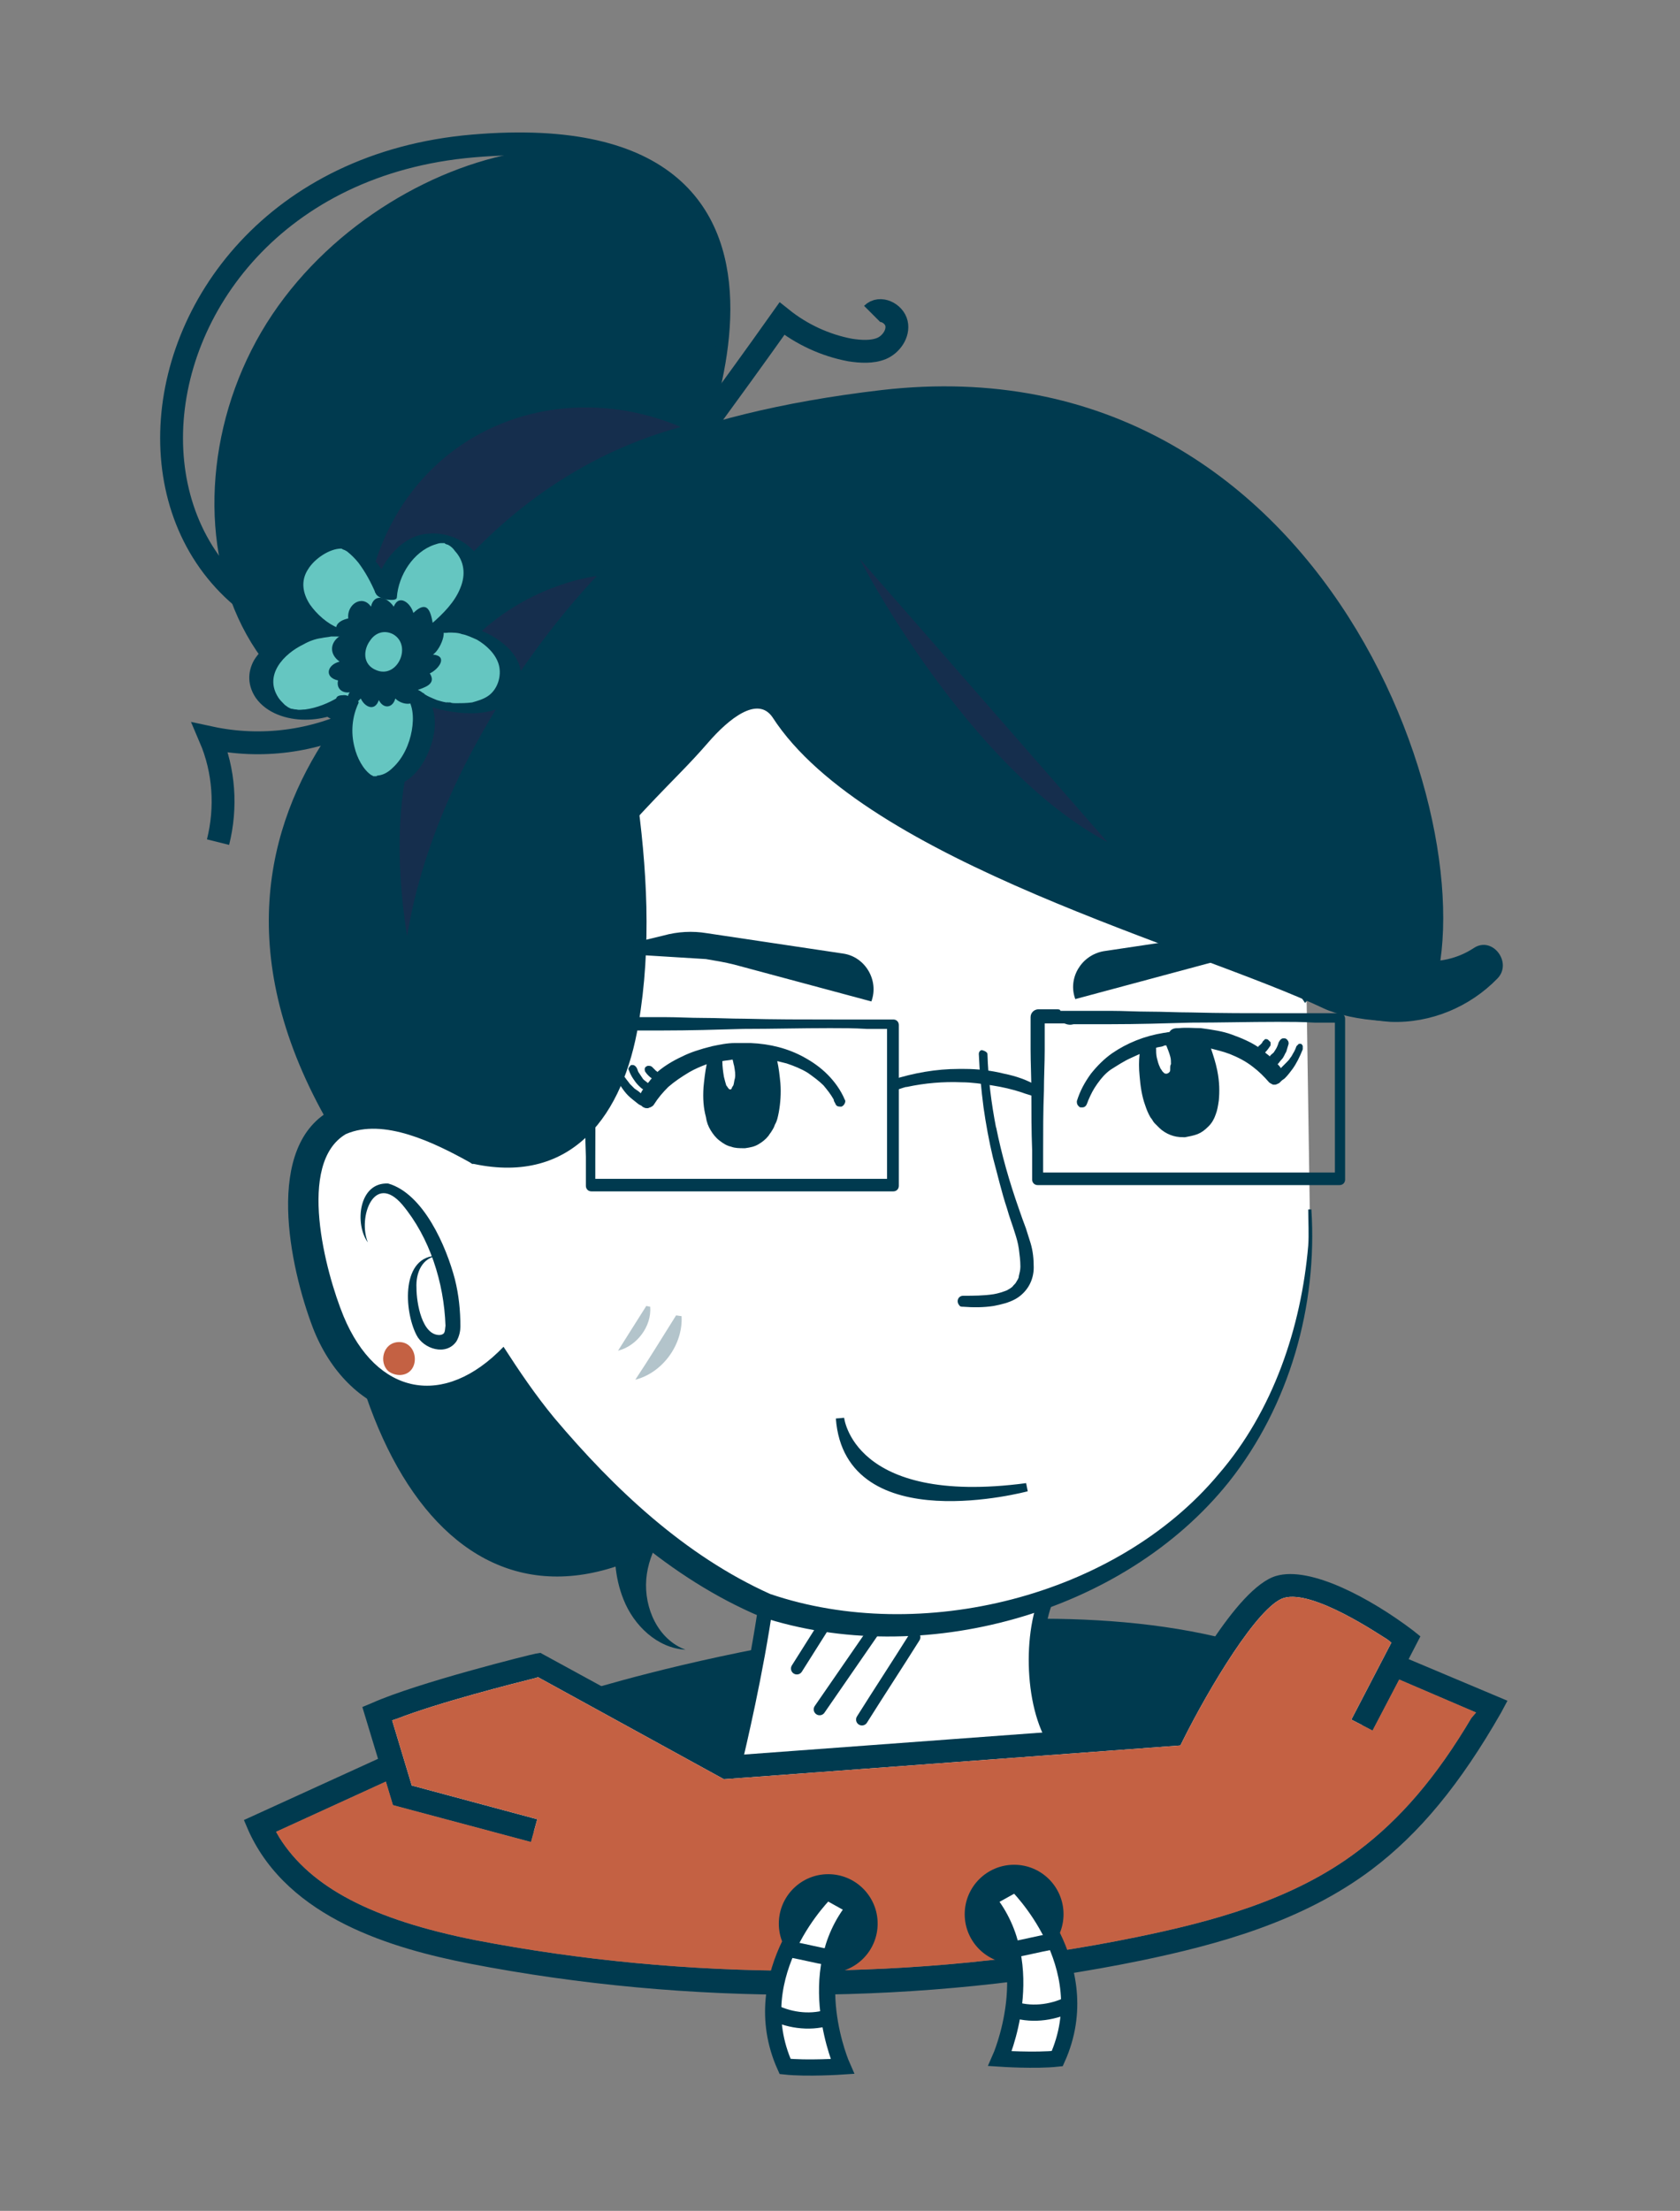 <?xml version="1.0" encoding="UTF-8"?> <svg xmlns="http://www.w3.org/2000/svg" xmlns:xlink="http://www.w3.org/1999/xlink" version="1.1" x="0px" y="0px" viewBox="0 0 214.2 281.7" style="enable-background:new 0 0 214.2 281.7;" xml:space="preserve"><rect x="0" y="0" width="214.2" height="281.7" fill="#808080" stroke="none"/> <style type="text/css"> .st0{fill:#002939;} .st1{fill:#003A4F;} .st2{fill:#C46143;stroke:#FFFFFF;stroke-width:1.429;stroke-miterlimit:10;} .st3{fill:#003A4E;} .st4{fill:#FFFFFF;stroke:#003A4F;stroke-width:1.852;stroke-miterlimit:10;} .st5{fill:#FFFFFF;} .st6{fill:none;stroke:#003A4F;stroke-width:2.913;stroke-miterlimit:10;} .st7{opacity:0.3;fill:#46134B;} .st8{fill:#C46143;} .st9{fill:#003A4F;stroke:#003A4F;stroke-width:1.06;stroke-miterlimit:10;} .st10{fill:#003A4F;stroke:#FFFFFF;stroke-width:1.06;stroke-miterlimit:10;} .st11{fill:#FFFFFF;stroke:#003A4F;stroke-width:2.065;stroke-miterlimit:10;} .st12{fill:none;stroke:#003A4F;stroke-width:2.065;stroke-miterlimit:10;} .st13{opacity:0.3;} .st14{fill:none;stroke:#003A4F;stroke-width:1.503;stroke-linecap:round;stroke-miterlimit:10;} .st15{fill:#E5AF00;stroke:#FFFFFF;stroke-width:1.367;stroke-miterlimit:10;} .st16{opacity:0.3;fill:#46134B;stroke:#441D4B;stroke-miterlimit:10;} .st17{fill:none;stroke:#003A4F;stroke-width:1.139;stroke-miterlimit:10;} .st18{fill:#003A4F;stroke:#003A4F;stroke-miterlimit:10;} .st19{opacity:0.3;fill:#003A4F;} .st20{opacity:0.1;fill:#FFFFFF;} .st21{fill:#E5AF00;} .st22{fill:#FFFFFF;stroke:#003A4F;stroke-width:2.561;stroke-miterlimit:10;} .st23{fill:#003A4F;stroke:#003A4F;stroke-width:1.341;stroke-miterlimit:10;} .st24{fill:none;stroke:#003A4F;stroke-width:1.417;stroke-linecap:round;stroke-miterlimit:10;} .st25{fill:#65C6C1;} </style> <g id="BACKGROUND"> </g> <g id="OBJECTS"> <g> <path class="st3" d="M87.6,191.8c-2.7,2.5-4.9,5.8-5.2,9.4c-0.3,3.7,1.5,7.7,5,9c-3.6-0.2-6.6-3.1-7.9-6.4 c-2.3-5.7-0.6-12.2,1.2-18.1C82.8,187.7,85.2,189.8,87.6,191.8z"></path> <path class="st1" d="M74.8,215.4c0,0,48.1-15.1,81.8-6.5S85.5,258.4,74.8,215.4z"></path> <path class="st4" d="M93.6,225.1c-1,3.4,7.6-28.9,4.2-37.9l35.6,16.5c-2.3,5.7-1.6,15.9,2.3,19.6"></path> <path class="st1" d="M60.3,76.1c0,0-43.3,24.3-18.2,67.4c-0.9,42.1,17.8,70.5,46,51.2c64.2-43.8,43.4-107.2,43.4-107.2"></path> <g> <path class="st5" d="M166.6,127.7c-4.2-7.4-8.6-15.8-9.5-30.6c-0.4-6.1-0.4-12.6,0.2-19.7c0,0-44-13.6-76.8,23.3 c0,0,8.5,52.4-19.9,46.4c0,0-22.3-14.8-21.9,7.3c2.3,26.9,17.3,27.7,25.1,20.2c0,0,11.5,18.1,30.4,28.6 c18,9.9,69.5,3.9,72.9-44.2c0.1-1.2,0.1-1.4-0.1-4.7"></path> <path class="st1" d="M166.4,127.8c-10.7-15.5-11.5-32.3-9.8-50.5c0,0,0.5,0.7,0.5,0.7c-3.3-0.9-6.8-1.5-10.2-1.9 c-24.6-3.1-49.7,6.2-65.9,25c0,0,0.1-0.5,0.1-0.5c1.4,9.9,2,20,0.3,29.9c-1.9,11.4-8.3,20.5-21,17.8c0,0-0.2,0-0.2,0l-0.3-0.2 c-4.5-2.5-11-5.7-15.8-3.6c-6.3,3.7-2.6,17.6-0.3,23.2c4.2,10.1,12.8,11.8,20.4,3.9c2,3.1,4.1,6.2,6.5,9.1 c7.6,9,16.6,17.5,27.5,22.4c19.1,6.5,44.1,0.4,57.2-15.3c6.9-8,10.5-18.6,11.4-29.1c0.1-1.5,0-3,0-4.6l0.4,0 c0.8,12.3-2.8,25-10.5,34.7c-13.5,16.9-39.3,23.9-59.7,17.2c-11.6-4.9-21.1-13.7-29.2-23.1c-2-2.4-3.9-4.8-5.7-7.5l2.9,0.3 c-9.2,8.9-20.7,4.8-25.1-6.5c-2.9-7.6-6.4-23.4,2.6-27.9c6.5-2.6,13.4,1.1,18.7,4.5c0,0-0.4-0.2-0.4-0.2 c7.7,1.9,13.7-1.5,16.7-8.7c4.5-11.4,3.7-24.3,2.3-36.3c0,0,0-0.3,0-0.3l0.2-0.2c14-16.1,34.9-25.8,56.3-26 c7.3-0.1,14.6,0.6,21.6,2.5c-0.7,13-0.6,26.4,3.6,38.9c1.4,4.1,3.2,8,5.2,11.9L166.4,127.8L166.4,127.8z"></path> </g> <path class="st1" d="M90.3,94.6c-5.2,6-6.8,6.1-27.8,31.2c-3.6,4.2-10.4,2.1-11.1-3.4c-2.2-18.7,2.6-30.3,4.4-34 c0.4-0.8,0.7-1.7,0.7-2.7c0.1-6,3.7-29.9,55.9-36c57.2-6.6,78.3,57.6,69.8,78.3c-1.4,3.3-10.2,2-13.4,0.5 c-16.2-7.7-58.4-18.7-70.3-37.1C96.6,88.6,92.9,91.6,90.3,94.6z"></path> <path class="st6" d="M85.3,63.5c0,0,25.3-49.2-25-44.9C10.1,22.9,7,92.5,63.4,81.8"></path> <path class="st1" d="M78.2,69.5c0,0,16.1-10.4,12.8-35.1c-3.3-24.7-40.6-17.7-56.3,5.7c-15.7,23.4-7.1,61.4,33.7,54.7"></path> <path class="st7" d="M46.7,90.5c0,0,11.1-28.2,40.1-36.1C66.4,45.8,42.1,59.9,46.7,90.5z"></path> <path class="st7" d="M76.1,73.4c0,0-30.9,3.2-24.2,45.9C56.1,93.6,76.1,73.4,76.1,73.4z"></path> <g> <path class="st1" d="M46.9,158.3c-1.7-2.3-1.2-7.7,2.6-7.5c4.5,1.3,7.4,8,8.5,12.2c0.5,2,0.7,4,0.7,6c0,0.5-0.1,1.2-0.5,1.9 c-1.3,1.9-4.2,1-5.1-0.8c-1.6-3.1-2-10.2,2.8-10.1c-2.1,0.2-2.9,2.2-2.8,4.1c0,1.9,0.7,6.1,3,6c0.7-0.1,0.6-0.5,0.7-1.2 c-0.2-5.5-2-11.2-5.5-15.4C47.7,149.3,45.6,155.1,46.9,158.3L46.9,158.3z"></path> </g> <path class="st8" d="M49.5,174.7c0.4,0.3,0.9,0.5,1.5,0.5c2.7-0.1,2.4-4.3-0.2-4.2C48.8,171.1,48.3,173.6,49.5,174.7z"></path> <path class="st9" d="M107.1,180.7c0,0,1.2,11.8,23.8,8.8C130.9,189.5,108.2,195.6,107.1,180.7z"></path> <path class="st1" d="M107.5,121.5l-17.4-2.6c-1.8-0.3-3.7-0.2-5.5,0.3l-2.9,0.7c-1,0.3-0.9,1.7,0.2,1.8l8.1,0.5 c1.2,0.2,2.4,0.4,3.6,0.7l17.5,4.7l0,0C112.1,124.9,110.3,121.9,107.5,121.5z"></path> <path class="st7" d="M109.6,71.2c0,0,13.6,26.5,31.6,36.1C125.3,89.1,109.6,71.2,109.6,71.2z"></path> <path class="st6" d="M89.3,55c3.5-4.8,7-9.6,10.4-14.4c2.5,2,5.5,3.4,8.7,4c1.3,0.2,2.8,0.3,4-0.2s2.2-1.9,1.9-3.2 c-0.3-1.3-2.1-2.2-3.1-1.2"></path> <path class="st6" d="M46,91.5c-5.9,3-12.7,3.9-19.2,2.5c1.8,4.2,2.1,8.9,1,13.3"></path> <path class="st5" d="M68.7,233.5l-17.5-4.7l-3.1-10.4c5.7-2.6,20.7-6.2,20.7-6.2l23.9,13l56.9-4.2c0,0,8.5-17.2,13.7-18.7 s16,6.7,16,6.7l-6,11.5"></path> <path class="st1" d="M179.6,211.4l1.5-2.9l-1-0.8c-5.3-4-13-8.2-17.4-6.9c-5.1,1.5-12,14.5-14,18.4l-0.2,0.4l-55.6,4.1l-24-13.1 l-0.6,0.1c-0.6,0.1-15.1,3.7-20.9,6.3l-1.2,0.5l2,6.6l-17.1,7.8l0.6,1.4c5.1,11.2,18.5,15,28.2,16.9c27.9,5.4,57.8,5.3,85.6-0.4 c9.6-2,20.5-4.9,29.4-11.6c6.1-4.6,11.3-10.9,16.5-20l0.8-1.5L179.6,211.4z M187.6,218.9c-4.5,7.6-9.1,12.9-14.4,16.9 c-8.4,6.4-19,9.1-28.2,11c-14.1,2.9-28.6,4.3-43.1,4.3c-13.9,0-27.8-1.3-41.3-3.9c-13.1-2.6-21-6.7-25-13.1l-0.4-0.7l14-6.4l0.9,3 l17.6,4.7l0.8-2.9l-16-4.3l-2.5-8.3l0.6-0.2c5.4-2.1,14.9-4.5,17.7-5.2l0.3-0.1l23.7,13l58.2-4.3l0.4-0.8c3.2-6.4,9.5-17,12.8-18 c3.7-1.1,12.2,4.7,13.2,5.3l0.5,0.4l-5.1,9.8l2.7,1.4l3.4-6.5l9.8,4.2L187.6,218.9z"></path> <path class="st8" d="M187.6,218.9c-4.5,7.6-9.1,12.9-14.4,16.9c-8.4,6.4-19,9.1-28.2,11c-14.1,2.9-28.6,4.3-43.1,4.3 c-13.9,0-27.8-1.3-41.3-3.9c-13.1-2.6-21-6.7-25-13.1l-0.4-0.7l14-6.4l0.9,3l17.6,4.7l0.8-2.9l-16-4.3l-2.5-8.3l0.6-0.2 c5.4-2.1,14.9-4.5,17.7-5.2l0.3-0.1l23.7,13l58.2-4.3l0.4-0.8c3.2-6.4,9.5-17,12.8-18c3.7-1.1,12.2,4.7,13.2,5.3l0.5,0.4l-5.1,9.8 l2.7,1.4l3.4-6.5l9.8,4.2L187.6,218.9z"></path> <circle class="st1" cx="105.6" cy="245.1" r="6.3"></circle> <circle class="st1" cx="129.3" cy="243.9" r="6.3"></circle> <path class="st11" d="M105.4,241c0,0-10.7,10.3-5.3,22.3c2.8,0.3,7.3,0,7.3,0s-5.3-11.9,1.6-20.3C105.4,241,105.4,241,105.4,241z"></path> <path class="st12" d="M100.9,248.4c1.6,0.3,3.2,0.7,4.8,1"></path> <path class="st12" d="M98.2,256.2c2.2,1.2,4.9,1.6,7.3,0.9"></path> <path class="st11" d="M129.5,240c0,0,10.7,10.3,5.3,22.3c-2.8,0.3-7.3,0-7.3,0s5.3-11.9-1.6-20.3C129.5,240,129.5,240,129.5,240z"></path> <path class="st12" d="M134,247.4c-1.6,0.3-3.2,0.7-4.8,1"></path> <path class="st12" d="M136.7,255.2c-2.2,1.2-4.9,1.6-7.3,0.9"></path> <g class="st13"> <path class="st1" d="M82.4,166.4c-1.2,1.9-2.4,3.8-3.6,5.7c2.4-0.6,4.3-3.1,4.1-5.6"></path> <path class="st1" d="M86.2,167.6c-1.7,2.7-3.4,5.5-5.2,8.2c3.5-0.9,6.1-4.5,5.9-8.1"></path> </g> <g> <path class="st14" d="M105.2,206.9c-1.2,1.9-2.4,3.8-3.6,5.7"></path> <path class="st14" d="M111.2,208.1c-2.2,3.2-4.5,6.5-6.7,9.7"></path> <path class="st14" d="M116.6,208.6c-2.2,3.5-4.5,7-6.7,10.5"></path> </g> <path class="st1" d="M84.5,123.9C84.5,123.9,84.5,123.9,84.5,123.9C84.5,123.9,84.5,123.9,84.5,123.9"></path> <path class="st1" d="M93.7,132.9c0.4,0,0.9,0,1.3,0c0.2,0,0.5,0,0.7,0c2.5,0.1,4.8,0.7,6.8,1.8c1.1,0.6,2.1,1.3,3,2.2 c0.9,0.9,1.7,2,2.2,3.2c0.1,0.1,0.1,0.3,0,0.5c-0.1,0.2-0.2,0.3-0.4,0.4c-0.1,0-0.1,0-0.2,0c-0.3,0-0.5-0.1-0.6-0.4 c-0.1-0.2-0.2-0.3-0.2-0.5c-0.4-0.7-0.8-1.2-1.3-1.8c-0.6-0.6-1.3-1.1-2-1.6c-0.8-0.5-1.8-0.9-2.7-1.2c-0.4-0.1-0.8-0.2-1.2-0.3 c0.2,0.9,0.3,1.8,0.4,2.8c0.1,1.3,0,2.6-0.2,3.7c-0.1,0.5-0.2,1.1-0.5,1.6c-0.1,0.3-0.2,0.5-0.4,0.8c-0.1,0.2-0.3,0.4-0.4,0.6 c-0.4,0.5-0.8,0.8-1.3,1.1c-0.5,0.3-1,0.4-1.7,0.5l-0.2,0c-0.5,0-1.1,0-1.6-0.2c-0.5-0.1-1-0.4-1.5-0.8c-0.4-0.3-0.8-0.8-1.1-1.3 c-0.3-0.5-0.5-1-0.6-1.7c-0.3-1.1-0.4-2.3-0.3-3.8c0.1-1,0.2-1.9,0.4-2.9c-0.8,0.3-1.5,0.6-2.2,1c-1,0.6-1.9,1.2-2.7,1.9 c-0.7,0.7-1.3,1.4-1.8,2.2c-0.1,0.2-0.3,0.3-0.5,0.4c-0.1,0-0.2,0.1-0.3,0.1c-0.2,0-0.4,0-0.5-0.1c-0.1,0-0.2-0.1-0.3-0.2 c-0.2-0.1-0.4-0.2-0.5-0.3c-0.5-0.4-0.9-0.7-1.2-1c-0.6-0.6-1.1-1.4-1.6-2.3c-0.1-0.1-0.1-0.2-0.1-0.4c0-0.1,0.1-0.3,0.2-0.3 c0.1-0.1,0.2-0.1,0.3-0.1c0.2,0,0.4,0.1,0.4,0.2c0.1,0.2,0.2,0.4,0.4,0.6c0.2,0.3,0.4,0.5,0.6,0.8c0.2,0.2,0.4,0.4,0.6,0.6 c0.3,0.2,0.6,0.4,0.8,0.6c0.1-0.2,0.2-0.4,0.3-0.5c-0.2-0.1-0.4-0.3-0.6-0.5c-0.3-0.3-0.5-0.6-0.7-0.9c-0.2-0.3-0.4-0.7-0.5-1 c-0.1-0.1-0.1-0.3,0-0.4c0.1-0.1,0.2-0.3,0.3-0.3c0,0,0.2,0,0.2,0c0.2,0,0.4,0.2,0.5,0.4c0.1,0.2,0.1,0.3,0.2,0.5 c0.2,0.3,0.4,0.6,0.6,0.9c0.2,0.2,0.4,0.3,0.6,0.5c0.2-0.2,0.3-0.4,0.5-0.6c-0.3-0.2-0.6-0.5-0.8-0.8c-0.1-0.1-0.1-0.3-0.1-0.4 c0-0.1,0.1-0.3,0.2-0.3c0.1-0.1,0.2-0.1,0.3-0.1c0.3,0,0.4,0.1,0.5,0.2l0.1,0.1c0.1,0.1,0.2,0.2,0.3,0.3c0.1,0.1,0.2,0.1,0.2,0.2 c0.8-0.7,1.9-1.4,3.2-2c1-0.5,2.2-0.9,3.8-1.3C91.8,133.1,92.7,132.9,93.7,132.9 M93.6,135.8c-0.1-0.3-0.1-0.5-0.2-0.8 c-0.4,0.1-0.8,0.1-1.3,0.2c0,0.7,0.1,1.4,0.2,2c0.1,0.4,0.2,0.8,0.3,1.1c0.1,0.1,0.2,0.3,0.3,0.4c0,0,0.1,0.1,0.1,0.1l0.2,0 c0.1-0.1,0.1-0.1,0.1-0.2c0.1-0.1,0.1-0.2,0.2-0.3c0.1-0.3,0.1-0.6,0.2-0.9C93.8,136.9,93.7,136.4,93.6,135.8L93.6,135.8z"></path> <path class="st1" d="M150.3,131c1-0.1,1.9,0,2.8,0c1.5,0.2,2.8,0.4,3.9,0.8c1.4,0.5,2.5,1,3.4,1.6c0.1-0.1,0.1-0.2,0.2-0.2 c0.1-0.1,0.2-0.2,0.3-0.3c0,0,0.1-0.2,0.1-0.2c0.1-0.1,0.2-0.2,0.3-0.3c0,0,0.1,0,0.1,0c0.1,0,0.2,0,0.3,0.1 c0.1,0.1,0.2,0.2,0.3,0.3c0,0.1,0,0.3,0,0.4c-0.2,0.3-0.4,0.6-0.7,0.9c0.2,0.2,0.4,0.3,0.6,0.5c0.1-0.2,0.3-0.3,0.5-0.5 c0.2-0.3,0.4-0.6,0.5-0.9c0.1-0.2,0.1-0.4,0.2-0.5c0.1-0.2,0.3-0.4,0.5-0.4c0,0,0,0,0,0c0.1,0,0.1,0,0.2,0c0.1,0,0.3,0.1,0.4,0.3 c0.1,0.1,0.1,0.3,0.1,0.4c-0.1,0.3-0.2,0.7-0.3,1c-0.2,0.3-0.3,0.7-0.6,1c-0.2,0.2-0.3,0.4-0.5,0.6c0.1,0.1,0.3,0.3,0.4,0.5 c0.2-0.2,0.5-0.5,0.7-0.7c0.2-0.2,0.4-0.4,0.5-0.6c0.2-0.2,0.3-0.5,0.5-0.8c0.1-0.2,0.2-0.4,0.3-0.7c0.1-0.1,0.2-0.2,0.3-0.3 c0,0,0,0,0,0c0.2,0,0.2,0,0.3,0c0.1,0.1,0.2,0.2,0.2,0.3c0,0.1,0,0.3,0,0.4c-0.4,1-0.8,1.8-1.3,2.5c-0.3,0.4-0.6,0.8-0.9,1.1 l-0.1,0.1c-0.1,0.1-0.3,0.2-0.4,0.3c-0.1,0.1-0.2,0.2-0.3,0.3c-0.2,0.1-0.4,0.2-0.5,0.2c-0.1,0-0.2,0-0.3,0 c-0.2-0.1-0.4-0.2-0.5-0.3c-0.6-0.7-1.3-1.4-2.1-2c-0.9-0.7-1.9-1.2-2.9-1.6c-0.8-0.3-1.6-0.5-2.4-0.7c0.3,0.9,0.6,1.8,0.8,2.8 c0.3,1.5,0.3,2.7,0.2,3.8c-0.1,0.7-0.2,1.3-0.4,1.8c-0.2,0.6-0.5,1.1-0.9,1.5c-0.5,0.5-0.9,0.8-1.4,1c-0.5,0.2-1.1,0.3-1.6,0.4 l-0.2,0c-0.7,0-1.2-0.1-1.7-0.3c-0.5-0.2-1-0.5-1.4-0.9c-0.2-0.2-0.4-0.4-0.6-0.6c-0.2-0.2-0.3-0.5-0.5-0.7 c-0.3-0.5-0.5-1-0.7-1.6c-0.4-1.1-0.6-2.4-0.7-3.7c-0.1-1-0.1-1.9,0-2.8c-0.4,0.2-0.7,0.3-1.1,0.5c-0.9,0.4-1.8,1-2.6,1.5 c-0.7,0.5-1.2,1.1-1.7,1.8c-0.5,0.7-0.8,1.3-1.1,2c-0.1,0.2-0.1,0.3-0.2,0.5c-0.1,0.3-0.3,0.5-0.6,0.5c-0.1,0-0.1,0-0.2,0 c-0.2,0-0.3-0.2-0.4-0.3c-0.1-0.2-0.1-0.3-0.1-0.5c0.4-1.3,1-2.4,1.8-3.5c0.8-1,1.7-1.9,2.7-2.6c1.9-1.3,4.1-2.2,6.6-2.6 c0.2,0,0.5-0.1,0.7-0.1C149.4,131,149.9,131,150.3,131 M149.3,135.6c0-0.3,0-0.7-0.1-1c-0.1-0.4-0.3-0.9-0.5-1.4 c-0.1,0-0.3,0-0.4,0.1c-0.3,0.1-0.6,0.1-0.9,0.2c0,0.4,0,0.9,0.1,1.3c0.1,0.4,0.2,0.8,0.4,1.2c0,0.1,0.2,0.3,0.3,0.5 c0.1,0.1,0.1,0.1,0.2,0.2c0,0,0.1,0.1,0.2,0.1l0.2,0l0,0l0.2-0.1l0,0c0,0,0.1-0.1,0.1-0.1c0.1-0.1,0.1-0.2,0.1-0.3 C149.2,135.9,149.2,135.7,149.3,135.6L149.3,135.6z"></path> <path class="st1" d="M125.9,134.3c0.1,3.2,0.5,6.3,1.1,9.4c0,0,0-0.1,0-0.1c0.7,3.5,1.7,7,2.9,10.4c0.3,0.9,0.6,1.7,0.9,2.5 c0.2,0.6,0.4,1.3,0.6,1.9c0.3,1,0.4,2,0.4,3.1c0,0.8-0.2,1.6-0.6,2.3c-0.4,0.7-1,1.3-1.7,1.7c-0.9,0.5-1.8,0.7-2.8,0.9 c-1.3,0.2-2.6,0.2-3.9,0.1c-0.2,0-0.4,0-0.5-0.2c-0.1-0.1-0.2-0.3-0.2-0.5c0-0.4,0.3-0.7,0.7-0.7c1.3,0,2.6,0,3.9-0.2 c0.6-0.1,1.2-0.3,1.7-0.5c0.3-0.2,0.6-0.3,0.8-0.6c0.2-0.2,0.3-0.3,0.4-0.5c0.1-0.2,0.3-0.4,0.3-0.7c0.1-0.4,0.2-0.8,0.2-1.2 c0-0.8-0.1-1.5-0.2-2.3c-0.1-0.7-0.3-1.4-0.5-2c-0.3-1-0.7-2-1-3.1c-0.7-2.1-1.2-4.3-1.8-6.5c-0.5-2.1-0.9-4.3-1.2-6.4 c-0.3-2.3-0.5-4.5-0.6-6.8c0-0.3,0.2-0.5,0.4-0.5C125.6,133.9,125.9,134.1,125.9,134.3 M130.1,159.1 C130.1,159.1,130.1,159.1,130.1,159.1C130.1,159.1,130.1,159.1,130.1,159.1 M129.2,163.9C129.2,163.9,129.2,163.9,129.2,163.9 C129.2,163.9,129.2,163.9,129.2,163.9 M128.5,164.3C128.5,164.3,128.5,164.4,128.5,164.3L128.5,164.3z M128.4,164.4 C128.4,164.4,128.4,164.4,128.4,164.4C128.4,164.4,128.4,164.4,128.4,164.4 M126.8,164.9C126.8,164.9,126.8,164.9,126.8,164.9 C126.8,164.9,126.8,164.9,126.8,164.9"></path> <path class="st1" d="M77.6,129.4c-0.7,0-1.5,0-2.3,0c-0.5,0-0.9,0.4-0.9,1c0,0.6,0,1.2,0,1.8c0,0.8,0,1.5,0.1,2.3 c0,1.8,0.1,3.6,0.1,5.5c0,2.5,0,4.9,0.1,7.4c0,1.2,0,2.5,0,3.7c0,0.4,0.3,0.7,0.7,0.7c1.4,0,2.9,0,4.3,0c1.6,0,3.3,0,4.9,0 c3.4,0,6.8,0,10.2,0c6.4,0,12.8,0,19.1,0c0.4,0,0.7-0.3,0.7-0.7c0-1.9,0-3.7,0-5.6c0-1.6,0-3.2,0-4.8c0-1.7,0-3.4,0-5.1 c0-1.7,0-3.4,0-5c0-0.4-0.3-0.7-0.7-0.7c-0.7,0-1.4,0-2.2,0c-0.3,0-0.7,0-1,0c-0.7,0-1.5,0-2.2,0c-0.8,0-1.5,0-2.3,0 c-3.8,0-7.5,0-11.3-0.1c-1.8,0-3.5-0.1-5.3-0.1c-1.6,0-3.2-0.1-4.8-0.1c-1.6,0-3.1,0-4.7,0c-0.6,0-1.2,0-1.8,0 C78.1,129.4,77.9,129.4,77.6,129.4 M79.8,131.3c1.6,0,3.2,0,4.7,0c3.4,0,6.9-0.1,10.3-0.2c3.7,0,7.3-0.1,11-0.1 c1.6,0,3.1,0,4.7,0.1c0.4,0,0.7,0,1.1,0c0.5,0,1,0,1.5,0c0,1.4,0,2.9,0,4.3c0,1.7,0,3.4,0,5.1c0,1.6,0,3.2,0,4.8 c0,1.6,0,3.3,0,4.9c-6.2,0-12.3,0-18.5,0c-0.7,0-1.4,0-2.1,0c-2.6,0-5.1,0-7.7,0c-1.1,0-2.3,0-3.5,0c-1.8,0-3.6,0-5.4,0 c0-0.9,0-1.7,0-2.6c0-2.6,0-5.2,0.1-7.8c0-1.7,0.1-3.5,0.1-5.2c0-0.8,0-1.6,0-2.4c0-0.3,0-0.7,0-1c0.8,0,1.7,0,2.5,0 C79.2,131.4,79.5,131.4,79.8,131.3"></path> <path class="st1" d="M113.7,137.6c-0.4,0.1-0.5,0.6-0.4,0.9c0.1,0.4,0.5,0.5,0.9,0.4c0.4-0.1,0.9-0.3,1.3-0.4c0,0,0,0,0,0 c0,0,0,0,0,0c0.1,0,0.1,0,0.2,0c0,0-0.1,0-0.1,0c2.3-0.5,4.7-0.7,7-0.6c1.3,0,2.6,0.2,3.9,0.4c1.3,0.2,2.6,0.5,3.8,0.9 c0.5,0.2,1,0.3,1.5,0.5c0.2,0.1,0.3,0.1,0.5,0c0.2-0.1,0.3-0.2,0.4-0.4c0.1-0.2,0.1-0.4,0-0.5c-0.1-0.2-0.2-0.3-0.4-0.4 c-1.3-0.8-2.8-1.3-4.3-1.6c-1.6-0.4-3.3-0.6-5-0.6c-0.3,0-0.5,0-0.8,0C119.4,136.2,116.5,136.7,113.7,137.6 M122.7,137.9 C122.7,137.9,122.8,137.9,122.7,137.9C122.8,137.9,122.7,137.9,122.7,137.9 M130.5,139.2C130.5,139.2,130.5,139.3,130.5,139.2 C130.5,139.3,130.5,139.2,130.5,139.2 M115.5,138.6C115.5,138.6,115.5,138.6,115.5,138.6C115.5,138.5,115.6,138.5,115.5,138.6 C115.6,138.5,115.5,138.5,115.5,138.6"></path> <path class="st1" d="M134.7,128.6c-0.8,0-1.5,0-2.3,0c-0.5,0-1,0.4-1,1c0,0.6,0,1.2,0,1.8c0,0.8,0,1.5,0,2.3 c0,1.8,0.1,3.6,0.1,5.5c0,2.5,0,4.9,0.1,7.4v3.7c0,0.4,0.3,0.7,0.7,0.7c1.4,0,2.9,0,4.3,0c1.6,0,3.3,0,4.9,0l10.2,0 c6.4,0,12.8,0,19.1,0c0.4,0,0.7-0.3,0.7-0.7c0-1.9,0-3.7,0-5.6c0-1.6,0-3.2,0-4.8c0-1.7,0-3.4,0-5.1c0-1.7,0-3.4,0-5 c0-0.4-0.3-0.7-0.7-0.7c-0.7,0-1.4,0-2.2,0c-0.3,0-0.7,0-1,0c-0.7,0-1.5,0-2.2,0c-0.8,0-1.5,0-2.3,0c-3.8,0-7.5,0-11.3-0.1 c-1.8,0-3.5-0.1-5.3-0.1c-1.6,0-3.2-0.1-4.8-0.1c-1.6,0-3.1,0-4.7,0c-0.6,0-1.2,0-1.8,0C135.2,128.6,134.9,128.6,134.7,128.6 M136.9,130.5c1.6,0,3.2,0,4.7,0c3.4,0,6.9-0.1,10.3-0.2c3.7,0,7.3-0.1,11-0.1c1.6,0,3.1,0,4.7,0.1c0.4,0,0.7,0,1.1,0 c0.5,0,1,0,1.5,0c0,1.4,0,2.9,0,4.3c0,1.7,0,3.4,0,5.1c0,1.6,0,3.2,0,4.8c0,1.6,0,3.3,0,4.9c-6.2,0-12.3,0-18.5,0 c-0.7,0-1.4,0-2.1,0c-2.6,0-5.1,0-7.7,0c-1.2,0-2.3,0-3.5,0c-1.8,0-3.6,0-5.4,0c0-0.9,0-1.7,0-2.6c0-2.6,0-5.2,0.1-7.8 c0-1.7,0.1-3.5,0.1-5.2c0-0.8,0-1.6,0-2.4c0-0.3,0-0.7,0-1c0.8,0,1.7,0,2.5,0C136.2,130.6,136.5,130.6,136.9,130.5"></path> <path class="st1" d="M140.7,121.2l17.4-2.6c1.8-0.3,3.7-0.2,5.5,0.3l2.9,0.7c1,0.3,0.9,1.7-0.2,1.8l-8.1,0.5 c-1.2,0.2-2.4,0.4-3.6,0.7l-17.5,4.7v0C136.1,124.6,137.9,121.7,140.7,121.2z"></path> <g> <g> <path class="st1" d="M171.3,122.8c4.8,5.2,13.2,6.2,19.1,2.3c-1-1.3-2-2.6-3-3.9c-2.7,2.7-6.3,4.2-10.1,4 c-3.8-0.2-7.2-2.1-9.7-5c-0.9-1-2.6-0.9-3.5,0c-1,1-0.9,2.5,0,3.5c3.2,3.9,8.1,6.2,13.2,6.5c5.1,0.2,10.1-1.9,13.6-5.5 c2-2-0.6-5.5-3-3.9c-4.1,2.7-9.7,2.1-13-1.6C172.6,116.9,169.1,120.4,171.3,122.8L171.3,122.8z"></path> </g> </g> <g> <g> <path class="st25" d="M44.5,89.2c-2.5,1.6-7.6,3.2-10.1-0.2c-3.5-4.9,4.4-9.1,8.4-8.5c-3.6-1.4-7.9-6.2-3.4-9.7 c5.4-4.2,8.7,2,10,5.1c0.2-4.7,6.2-10.3,10.4-5.2c2.6,3.3-0.7,7.2-3.2,9.3c4-0.3,10.5,2.8,8.3,7.8c-1.6,3.7-9,2.8-11.9,0.5 c2.8,2.8,0.5,9.5-2.7,10.9C45,101.4,42.3,93.7,44.5,89.2L44.5,89.2z"></path> <g> <path class="st1" d="M43.2,88.8c-1.3,0.8-2.8,1.4-4.3,1.6c-0.4,0-0.7,0.1-1.1,0c-0.3,0-0.5-0.1-0.7-0.1 c-0.2-0.1-0.2-0.1-0.4-0.2c-0.1-0.1-0.3-0.2-0.4-0.3c-0.3-0.3-0.6-0.6-0.8-0.9c-1.9-2.9,0.7-5.6,3.2-6.8 c0.7-0.4,1.5-0.7,2.3-0.8c0.4-0.1,0.8-0.1,1.2-0.2c-0.1,0,0.3,0,0.4,0c0.1,0,0.2,0,0.2,0c-0.2,0,0,0,0.1,0c0.3,0,1,0.1,1.1-0.3 c0.1-0.4-0.6-0.7-0.9-0.8c-1.3-0.5-2.7-1.7-3.6-3c-0.9-1.4-1.2-3-0.2-4.5c0.8-1.3,2.7-2.6,4.2-2.6c-0.2,0,0,0,0,0 c0.4,0,0,0,0,0c0,0,0.2,0.1,0,0c0.1,0,0.2,0.1,0.2,0.1c-0.2-0.1,0.2,0.1,0.3,0.1c-0.1,0,0.2,0.1,0.3,0.2c0.5,0.4,1,0.9,1.4,1.4 c0.9,1.2,1.6,2.5,2.2,3.9c0.2,0.5,1,0.7,1.4,0.8c0.2,0,1.3,0.2,1.3-0.3c0.2-2.8,2.1-5.8,4.8-6.7c0.3-0.1,0.6-0.2,0.8-0.2 c0.1,0,0.2,0,0.3,0c-0.1,0-0.2,0,0.1,0c-0.2,0,0,0,0,0c0.2,0,0,0,0.2,0.1c0,0,0.2,0.1,0.3,0.1c0.4,0.2,0.7,0.5,0.9,0.8 c1.2,1.3,1.4,3,0.7,4.7c-0.7,1.8-2.2,3.3-3.7,4.6c-0.3,0.3,0.3,0.7,0.5,0.8c0.5,0.3,1.1,0.4,1.7,0.3c0.5,0,1.2,0,1.7,0.2 c0.6,0.1,1.2,0.4,1.9,0.7c1.2,0.7,2.4,1.8,2.8,3.2c0.4,1.5-0.2,3.2-1.4,4c-0.6,0.4-1.3,0.6-2,0.8c-0.7,0.1-1.5,0.1-2.1,0.1 c-0.2,0-0.5,0-0.7-0.1c-0.1,0-0.2,0-0.3,0c-0.3-0.1,0.1,0-0.2,0c-0.6-0.1-0.8-0.2-1.2-0.3c-0.7-0.3-1.3-0.5-1.9-1 c-0.5-0.4-1.2-0.5-1.8-0.5c-0.3,0-0.9,0.2-0.5,0.6c1.2,1.3,1.3,3.1,1,4.8c-0.3,1.7-1.1,3.5-2.4,4.7c-0.5,0.5-1.1,0.9-1.8,1 c-0.1,0-0.2,0-0.3,0.1c-0.2,0,0.1,0-0.1,0c-0.1,0-0.2,0-0.3,0c0.1,0,0.2,0,0,0c0.3,0.1,0.1,0,0,0c-0.4-0.1,0.2,0.1,0,0 c-0.2-0.1,0.2,0.1,0,0c0,0-0.3-0.2-0.2-0.1c-1.1-0.7-1.9-2.3-2.2-3.6c-0.5-1.9-0.3-3.9,0.5-5.6c0.3-0.6-2.4-1.5-2.8-0.7 c-1.6,3.3-0.8,8.3,2.4,10.3c1.8,1.2,4.4,1.5,6.3,0.4c1.7-1,2.8-2.9,3.4-4.8c0.7-2.1,0.7-4.8-1-6.5c-0.8,0-1.6,0.1-2.3,0.1 c1.7,1.3,3.9,2,6,2.3c2,0.3,4.4,0.3,6.2-0.6c1.7-0.9,2.7-2.6,2.5-4.6c-0.3-2-2-3.5-3.7-4.5c-2.2-1.2-4.8-1.9-7.3-1.7 c0.7,0.4,1.4,0.7,2.2,1.1c1.5-1.3,3-2.8,3.8-4.7c0.9-2,0.5-4-1-5.5c-1.5-1.6-3.7-2.4-5.8-2.2c-1.7,0.1-3.2,1-4.4,2.3 c-1.3,1.4-2.3,3.3-2.4,5.2c0.9,0.2,1.8,0.3,2.7,0.5c-1.4-3.3-3.5-6.6-7.3-7.3c-2.2-0.4-4.4,0.5-6,2.1c-1.5,1.5-1.8,3.6-0.8,5.5 c1.2,2.2,3.3,3.7,5.5,4.6c0.1-0.4,0.2-0.7,0.3-1.1c-1.9-0.3-3.8,0.1-5.5,0.9c-1.7,0.7-3.3,1.8-4.3,3.4 c-0.9,1.6-0.8,3.3,0.2,4.8c1.4,2,4,2.8,6.3,2.8c2.3,0,4.5-0.7,6.4-2c0.5-0.3-0.6-0.8-0.8-0.9C44.4,88.6,43.7,88.4,43.2,88.8z"></path> </g> </g> <g> <g> <path class="st1" d="M44.8,88c-1,0.8-0.3,2.7,1.2,1c0.5,1.1,1.8,1.7,2.3,0.2c0.6,1.2,1.8,1,2.1-0.2c1.1,1.1,3.3,0.9,2.6-1 c1.1-0.4,2.7-0.8,1.8-2.2c1.1-0.5,2.4-2.2,0.4-2.4c1.1-0.7,2.4-4.2,0.1-3.3c-0.3-1.6-0.5-4-2.6-2c-0.3-1.2-1.8-2.5-2.5-0.8 c-0.8-1.2-2.5-1.8-2.9,0c-1.1-1.6-3.1-0.3-2.9,1.5c-1.4,0.3-2.1,1.2-1,2.2c-1.3,0.8-1.5,2.3-0.1,3.3c-1.6,0.4-2,2-0.2,2.4 c-0.3,1.3,1,1.9,2.1,1.3L44.8,88z"></path> </g> <g> <path class="st25" d="M47.2,81.6c-0.9,1.2-1,3.1,0.8,3.8c2.7,1.1,4.6-3.2,2.1-4.6C48.9,80.2,47.8,80.7,47.2,81.6z"></path> </g> </g> </g> </g> </g> </svg> 